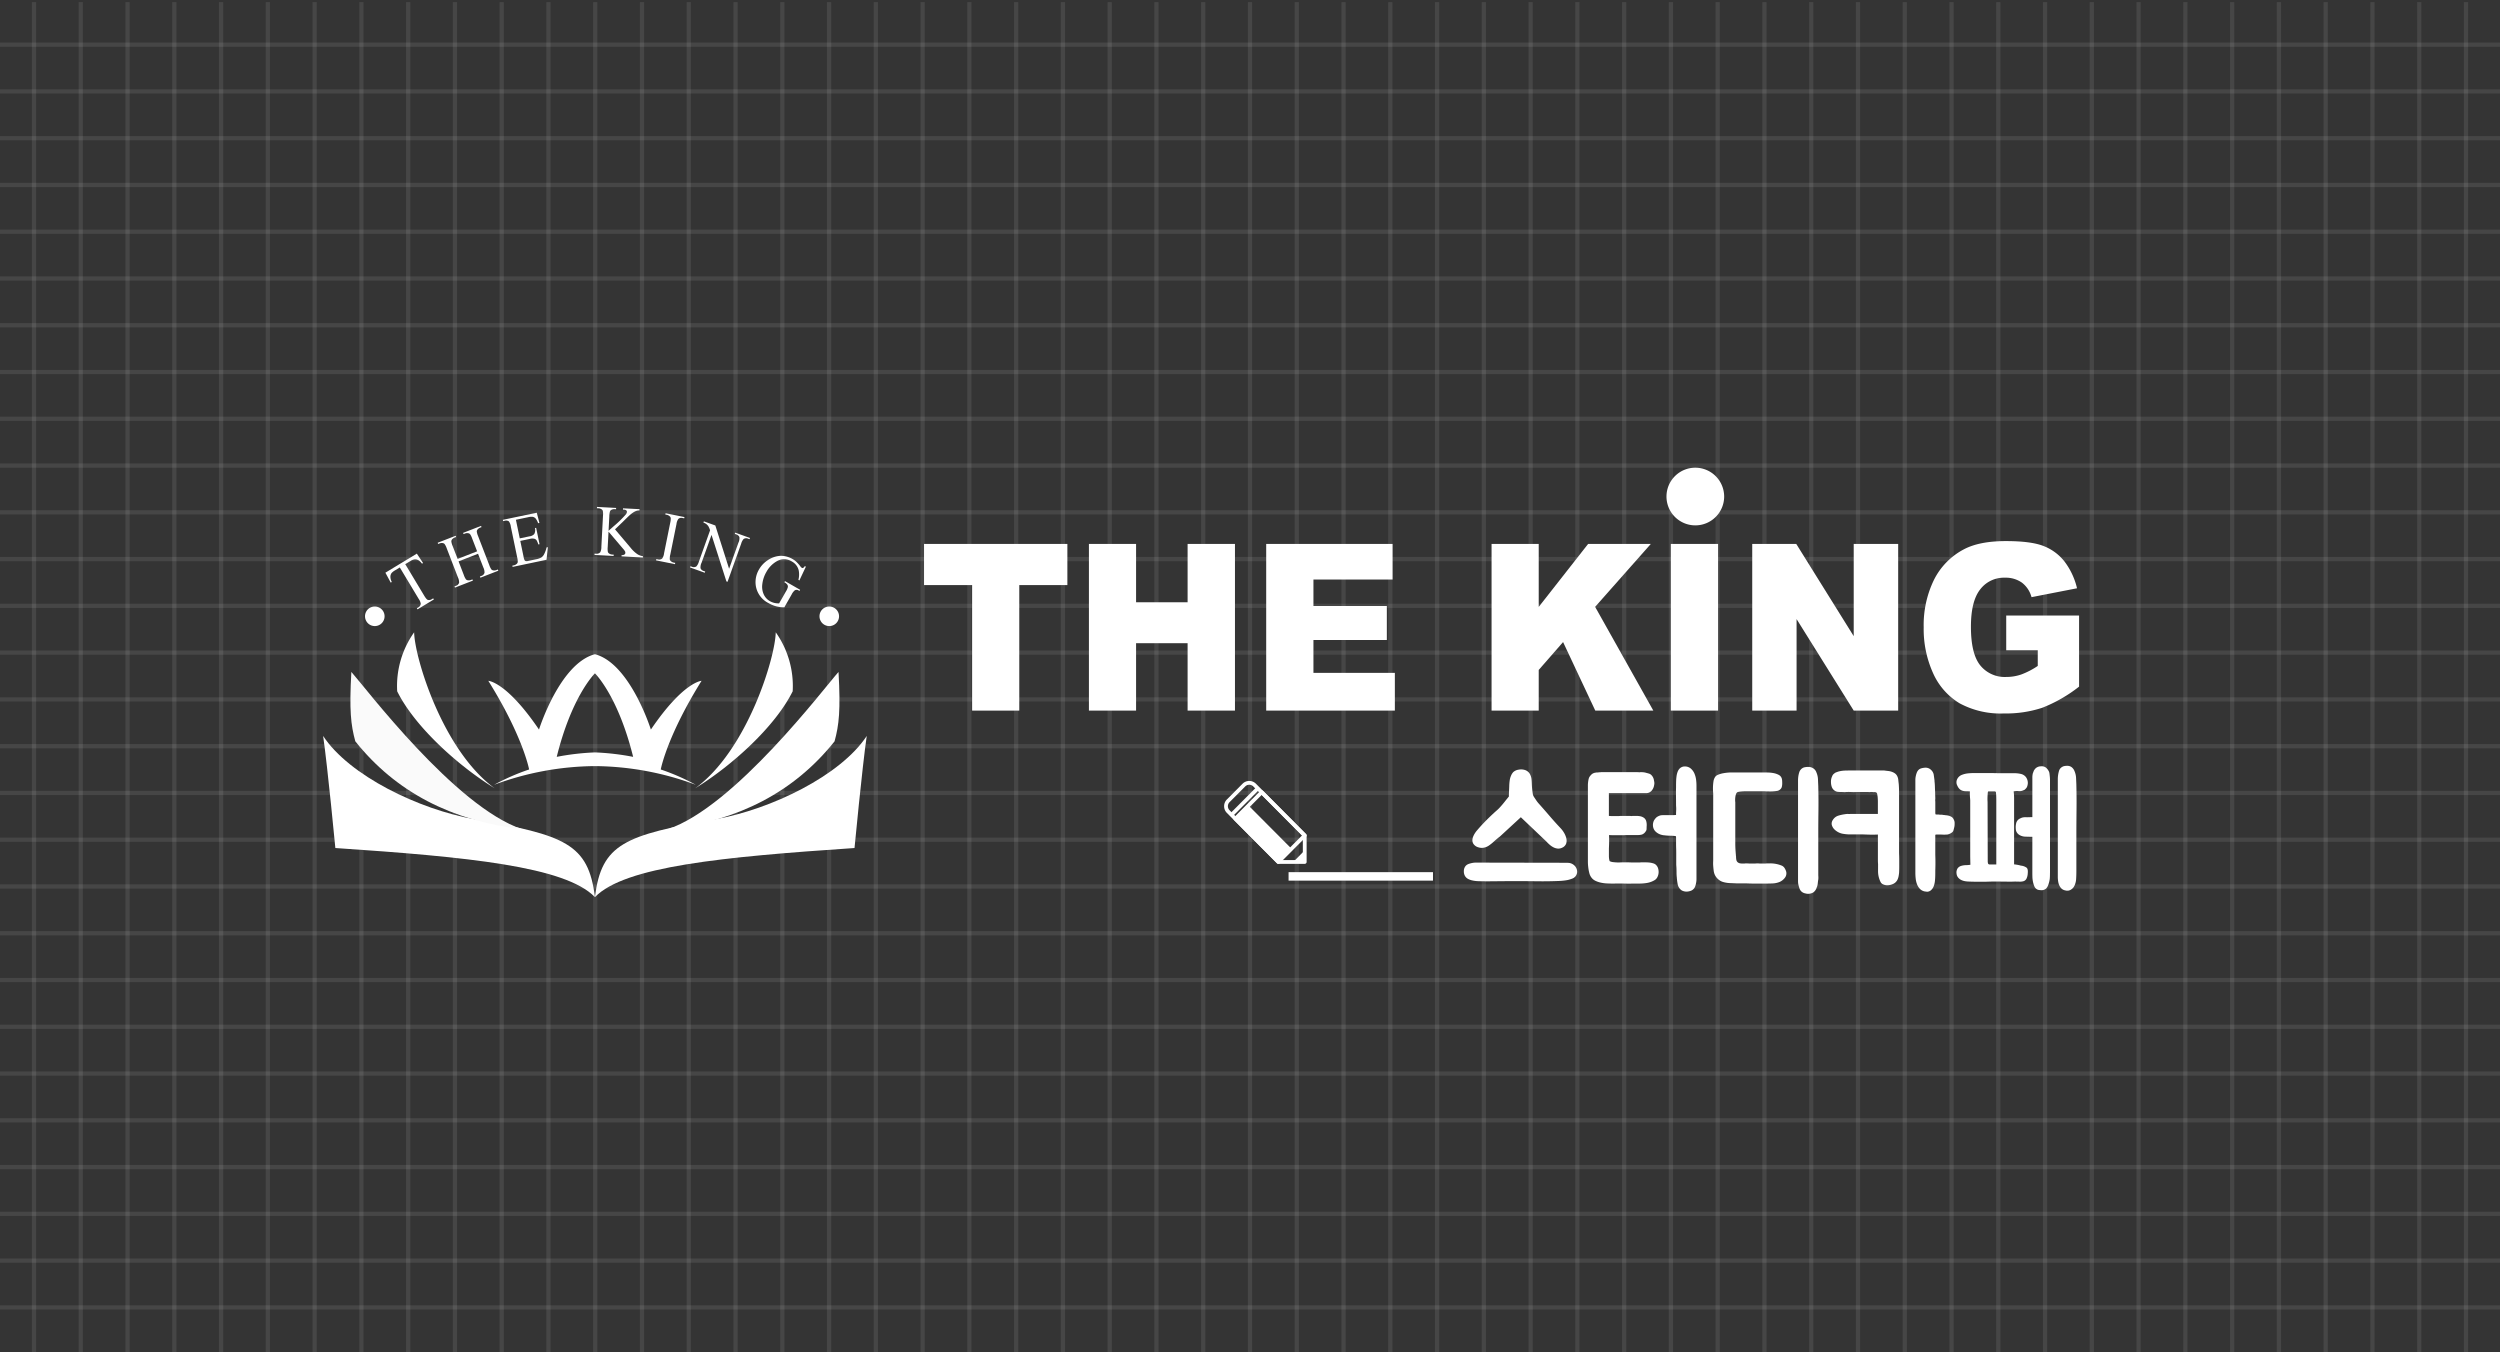 <svg xmlns="http://www.w3.org/2000/svg" xmlns:xlink="http://www.w3.org/1999/xlink" width="588" height="318" viewBox="0 0 588 318">
  <defs>
    <clipPath id="clip-path">
      <rect width="580" height="317.5" fill="none"/>
    </clipPath>
    <clipPath id="clip-path-2">
      <rect width="588" height="307" fill="none"/>
    </clipPath>
    <clipPath id="clip-path-3">
      <rect id="사각형_4066" data-name="사각형 4066" width="413" height="101" fill="none"/>
    </clipPath>
  </defs>
  <g id="그룹_6160" data-name="그룹 6160" transform="translate(-972 -905)">
    <rect id="스터디카페로고" width="588" height="318" transform="translate(972 905)" fill="#343434"/>
    <g id="반복_그리드_9" data-name="반복 그리드 9" transform="translate(979.5 905.5)" opacity="0.1" clip-path="url(#clip-path)">
      <g transform="translate(-368 -905.5)">
        <line id="선_108" data-name="선 108" y2="320" transform="translate(368.5 905.5)" fill="none" stroke="#e6e6e6" stroke-width="1"/>
      </g>
      <g transform="translate(-357 -905.5)">
        <line id="선_108-2" data-name="선 108" y2="320" transform="translate(368.5 905.5)" fill="none" stroke="#e6e6e6" stroke-width="1"/>
      </g>
      <g transform="translate(-346 -905.5)">
        <line id="선_108-3" data-name="선 108" y2="320" transform="translate(368.5 905.5)" fill="none" stroke="#e6e6e6" stroke-width="1"/>
      </g>
      <g transform="translate(-335 -905.5)">
        <line id="선_108-4" data-name="선 108" y2="320" transform="translate(368.5 905.5)" fill="none" stroke="#e6e6e6" stroke-width="1"/>
      </g>
      <g transform="translate(-324 -905.5)">
        <line id="선_108-5" data-name="선 108" y2="320" transform="translate(368.5 905.5)" fill="none" stroke="#e6e6e6" stroke-width="1"/>
      </g>
      <g transform="translate(-313 -905.5)">
        <line id="선_108-6" data-name="선 108" y2="320" transform="translate(368.5 905.5)" fill="none" stroke="#e6e6e6" stroke-width="1"/>
      </g>
      <g transform="translate(-302 -905.5)">
        <line id="선_108-7" data-name="선 108" y2="320" transform="translate(368.5 905.5)" fill="none" stroke="#e6e6e6" stroke-width="1"/>
      </g>
      <g transform="translate(-291 -905.5)">
        <line id="선_108-8" data-name="선 108" y2="320" transform="translate(368.5 905.5)" fill="none" stroke="#e6e6e6" stroke-width="1"/>
      </g>
      <g transform="translate(-280 -905.5)">
        <line id="선_108-9" data-name="선 108" y2="320" transform="translate(368.5 905.5)" fill="none" stroke="#e6e6e6" stroke-width="1"/>
      </g>
      <g transform="translate(-269 -905.5)">
        <line id="선_108-10" data-name="선 108" y2="320" transform="translate(368.5 905.5)" fill="none" stroke="#e6e6e6" stroke-width="1"/>
      </g>
      <g transform="translate(-258 -905.5)">
        <line id="선_108-11" data-name="선 108" y2="320" transform="translate(368.5 905.5)" fill="none" stroke="#e6e6e6" stroke-width="1"/>
      </g>
      <g transform="translate(-247 -905.5)">
        <line id="선_108-12" data-name="선 108" y2="320" transform="translate(368.5 905.5)" fill="none" stroke="#e6e6e6" stroke-width="1"/>
      </g>
      <g transform="translate(-236 -905.5)">
        <line id="선_108-13" data-name="선 108" y2="320" transform="translate(368.5 905.5)" fill="none" stroke="#e6e6e6" stroke-width="1"/>
      </g>
      <g transform="translate(-225 -905.5)">
        <line id="선_108-14" data-name="선 108" y2="320" transform="translate(368.5 905.5)" fill="none" stroke="#e6e6e6" stroke-width="1"/>
      </g>
      <g transform="translate(-214 -905.5)">
        <line id="선_108-15" data-name="선 108" y2="320" transform="translate(368.5 905.5)" fill="none" stroke="#e6e6e6" stroke-width="1"/>
      </g>
      <g transform="translate(-203 -905.5)">
        <line id="선_108-16" data-name="선 108" y2="320" transform="translate(368.5 905.5)" fill="none" stroke="#e6e6e6" stroke-width="1"/>
      </g>
      <g transform="translate(-192 -905.5)">
        <line id="선_108-17" data-name="선 108" y2="320" transform="translate(368.5 905.5)" fill="none" stroke="#e6e6e6" stroke-width="1"/>
      </g>
      <g transform="translate(-181 -905.5)">
        <line id="선_108-18" data-name="선 108" y2="320" transform="translate(368.5 905.5)" fill="none" stroke="#e6e6e6" stroke-width="1"/>
      </g>
      <g transform="translate(-170 -905.5)">
        <line id="선_108-19" data-name="선 108" y2="320" transform="translate(368.5 905.5)" fill="none" stroke="#e6e6e6" stroke-width="1"/>
      </g>
      <g transform="translate(-159 -905.5)">
        <line id="선_108-20" data-name="선 108" y2="320" transform="translate(368.5 905.5)" fill="none" stroke="#e6e6e6" stroke-width="1"/>
      </g>
      <g transform="translate(-148 -905.5)">
        <line id="선_108-21" data-name="선 108" y2="320" transform="translate(368.5 905.5)" fill="none" stroke="#e6e6e6" stroke-width="1"/>
      </g>
      <g transform="translate(-137 -905.5)">
        <line id="선_108-22" data-name="선 108" y2="320" transform="translate(368.5 905.5)" fill="none" stroke="#e6e6e6" stroke-width="1"/>
      </g>
      <g transform="translate(-126 -905.5)">
        <line id="선_108-23" data-name="선 108" y2="320" transform="translate(368.5 905.5)" fill="none" stroke="#e6e6e6" stroke-width="1"/>
      </g>
      <g transform="translate(-115 -905.5)">
        <line id="선_108-24" data-name="선 108" y2="320" transform="translate(368.5 905.5)" fill="none" stroke="#e6e6e6" stroke-width="1"/>
      </g>
      <g transform="translate(-104 -905.5)">
        <line id="선_108-25" data-name="선 108" y2="320" transform="translate(368.5 905.5)" fill="none" stroke="#e6e6e6" stroke-width="1"/>
      </g>
      <g transform="translate(-93 -905.5)">
        <line id="선_108-26" data-name="선 108" y2="320" transform="translate(368.5 905.5)" fill="none" stroke="#e6e6e6" stroke-width="1"/>
      </g>
      <g transform="translate(-82 -905.5)">
        <line id="선_108-27" data-name="선 108" y2="320" transform="translate(368.5 905.5)" fill="none" stroke="#e6e6e6" stroke-width="1"/>
      </g>
      <g transform="translate(-71 -905.5)">
        <line id="선_108-28" data-name="선 108" y2="320" transform="translate(368.5 905.5)" fill="none" stroke="#e6e6e6" stroke-width="1"/>
      </g>
      <g transform="translate(-60 -905.5)">
        <line id="선_108-29" data-name="선 108" y2="320" transform="translate(368.5 905.5)" fill="none" stroke="#e6e6e6" stroke-width="1"/>
      </g>
      <g transform="translate(-49 -905.5)">
        <line id="선_108-30" data-name="선 108" y2="320" transform="translate(368.5 905.5)" fill="none" stroke="#e6e6e6" stroke-width="1"/>
      </g>
      <g transform="translate(-38 -905.5)">
        <line id="선_108-31" data-name="선 108" y2="320" transform="translate(368.5 905.5)" fill="none" stroke="#e6e6e6" stroke-width="1"/>
      </g>
      <g transform="translate(-27 -905.5)">
        <line id="선_108-32" data-name="선 108" y2="320" transform="translate(368.5 905.5)" fill="none" stroke="#e6e6e6" stroke-width="1"/>
      </g>
      <g transform="translate(-16 -905.5)">
        <line id="선_108-33" data-name="선 108" y2="320" transform="translate(368.5 905.5)" fill="none" stroke="#e6e6e6" stroke-width="1"/>
      </g>
      <g transform="translate(-5 -905.5)">
        <line id="선_108-34" data-name="선 108" y2="320" transform="translate(368.5 905.5)" fill="none" stroke="#e6e6e6" stroke-width="1"/>
      </g>
      <g transform="translate(6 -905.5)">
        <line id="선_108-35" data-name="선 108" y2="320" transform="translate(368.5 905.5)" fill="none" stroke="#e6e6e6" stroke-width="1"/>
      </g>
      <g transform="translate(17 -905.5)">
        <line id="선_108-36" data-name="선 108" y2="320" transform="translate(368.5 905.5)" fill="none" stroke="#e6e6e6" stroke-width="1"/>
      </g>
      <g transform="translate(28 -905.5)">
        <line id="선_108-37" data-name="선 108" y2="320" transform="translate(368.5 905.5)" fill="none" stroke="#e6e6e6" stroke-width="1"/>
      </g>
      <g transform="translate(39 -905.5)">
        <line id="선_108-38" data-name="선 108" y2="320" transform="translate(368.5 905.5)" fill="none" stroke="#e6e6e6" stroke-width="1"/>
      </g>
      <g transform="translate(50 -905.5)">
        <line id="선_108-39" data-name="선 108" y2="320" transform="translate(368.5 905.5)" fill="none" stroke="#e6e6e6" stroke-width="1"/>
      </g>
      <g transform="translate(61 -905.5)">
        <line id="선_108-40" data-name="선 108" y2="320" transform="translate(368.5 905.5)" fill="none" stroke="#e6e6e6" stroke-width="1"/>
      </g>
      <g transform="translate(72 -905.5)">
        <line id="선_108-41" data-name="선 108" y2="320" transform="translate(368.5 905.5)" fill="none" stroke="#e6e6e6" stroke-width="1"/>
      </g>
      <g transform="translate(83 -905.5)">
        <line id="선_108-42" data-name="선 108" y2="320" transform="translate(368.5 905.5)" fill="none" stroke="#e6e6e6" stroke-width="1"/>
      </g>
      <g transform="translate(94 -905.5)">
        <line id="선_108-43" data-name="선 108" y2="320" transform="translate(368.5 905.5)" fill="none" stroke="#e6e6e6" stroke-width="1"/>
      </g>
      <g transform="translate(105 -905.5)">
        <line id="선_108-44" data-name="선 108" y2="320" transform="translate(368.5 905.5)" fill="none" stroke="#e6e6e6" stroke-width="1"/>
      </g>
      <g transform="translate(116 -905.5)">
        <line id="선_108-45" data-name="선 108" y2="320" transform="translate(368.5 905.5)" fill="none" stroke="#e6e6e6" stroke-width="1"/>
      </g>
      <g transform="translate(127 -905.5)">
        <line id="선_108-46" data-name="선 108" y2="320" transform="translate(368.5 905.5)" fill="none" stroke="#e6e6e6" stroke-width="1"/>
      </g>
      <g transform="translate(138 -905.5)">
        <line id="선_108-47" data-name="선 108" y2="320" transform="translate(368.5 905.5)" fill="none" stroke="#e6e6e6" stroke-width="1"/>
      </g>
      <g transform="translate(149 -905.5)">
        <line id="선_108-48" data-name="선 108" y2="320" transform="translate(368.5 905.5)" fill="none" stroke="#e6e6e6" stroke-width="1"/>
      </g>
      <g transform="translate(160 -905.5)">
        <line id="선_108-49" data-name="선 108" y2="320" transform="translate(368.5 905.5)" fill="none" stroke="#e6e6e6" stroke-width="1"/>
      </g>
      <g transform="translate(171 -905.5)">
        <line id="선_108-50" data-name="선 108" y2="320" transform="translate(368.5 905.5)" fill="none" stroke="#e6e6e6" stroke-width="1"/>
      </g>
      <g transform="translate(182 -905.5)">
        <line id="선_108-51" data-name="선 108" y2="320" transform="translate(368.5 905.5)" fill="none" stroke="#e6e6e6" stroke-width="1"/>
      </g>
      <g transform="translate(193 -905.5)">
        <line id="선_108-52" data-name="선 108" y2="320" transform="translate(368.5 905.5)" fill="none" stroke="#e6e6e6" stroke-width="1"/>
      </g>
      <g transform="translate(204 -905.5)">
        <line id="선_108-53" data-name="선 108" y2="320" transform="translate(368.5 905.5)" fill="none" stroke="#e6e6e6" stroke-width="1"/>
      </g>
    </g>
    <g id="반복_그리드_10" data-name="반복 그리드 10" transform="translate(972 915)" opacity="0.1" clip-path="url(#clip-path-2)">
      <g transform="translate(-360.5 -915)">
        <line id="선_109" data-name="선 109" x2="588" transform="translate(360.5 915.5)" fill="none" stroke="#e6e6e6" stroke-width="1"/>
      </g>
      <g transform="translate(-360.5 -904)">
        <line id="선_109-2" data-name="선 109" x2="588" transform="translate(360.5 915.5)" fill="none" stroke="#e6e6e6" stroke-width="1"/>
      </g>
      <g transform="translate(-360.5 -893)">
        <line id="선_109-3" data-name="선 109" x2="588" transform="translate(360.5 915.5)" fill="none" stroke="#e6e6e6" stroke-width="1"/>
      </g>
      <g transform="translate(-360.5 -882)">
        <line id="선_109-4" data-name="선 109" x2="588" transform="translate(360.5 915.5)" fill="none" stroke="#e6e6e6" stroke-width="1"/>
      </g>
      <g transform="translate(-360.5 -871)">
        <line id="선_109-5" data-name="선 109" x2="588" transform="translate(360.5 915.5)" fill="none" stroke="#e6e6e6" stroke-width="1"/>
      </g>
      <g transform="translate(-360.5 -860)">
        <line id="선_109-6" data-name="선 109" x2="588" transform="translate(360.5 915.5)" fill="none" stroke="#e6e6e6" stroke-width="1"/>
      </g>
      <g transform="translate(-360.5 -849)">
        <line id="선_109-7" data-name="선 109" x2="588" transform="translate(360.5 915.5)" fill="none" stroke="#e6e6e6" stroke-width="1"/>
      </g>
      <g transform="translate(-360.5 -838)">
        <line id="선_109-8" data-name="선 109" x2="588" transform="translate(360.5 915.5)" fill="none" stroke="#e6e6e6" stroke-width="1"/>
      </g>
      <g transform="translate(-360.5 -827)">
        <line id="선_109-9" data-name="선 109" x2="588" transform="translate(360.5 915.5)" fill="none" stroke="#e6e6e6" stroke-width="1"/>
      </g>
      <g transform="translate(-360.5 -816)">
        <line id="선_109-10" data-name="선 109" x2="588" transform="translate(360.5 915.5)" fill="none" stroke="#e6e6e6" stroke-width="1"/>
      </g>
      <g transform="translate(-360.5 -805)">
        <line id="선_109-11" data-name="선 109" x2="588" transform="translate(360.5 915.5)" fill="none" stroke="#e6e6e6" stroke-width="1"/>
      </g>
      <g transform="translate(-360.5 -794)">
        <line id="선_109-12" data-name="선 109" x2="588" transform="translate(360.5 915.5)" fill="none" stroke="#e6e6e6" stroke-width="1"/>
      </g>
      <g transform="translate(-360.5 -783)">
        <line id="선_109-13" data-name="선 109" x2="588" transform="translate(360.5 915.5)" fill="none" stroke="#e6e6e6" stroke-width="1"/>
      </g>
      <g transform="translate(-360.5 -772)">
        <line id="선_109-14" data-name="선 109" x2="588" transform="translate(360.5 915.5)" fill="none" stroke="#e6e6e6" stroke-width="1"/>
      </g>
      <g transform="translate(-360.5 -761)">
        <line id="선_109-15" data-name="선 109" x2="588" transform="translate(360.5 915.5)" fill="none" stroke="#e6e6e6" stroke-width="1"/>
      </g>
      <g transform="translate(-360.5 -750)">
        <line id="선_109-16" data-name="선 109" x2="588" transform="translate(360.5 915.5)" fill="none" stroke="#e6e6e6" stroke-width="1"/>
      </g>
      <g transform="translate(-360.5 -739)">
        <line id="선_109-17" data-name="선 109" x2="588" transform="translate(360.5 915.5)" fill="none" stroke="#e6e6e6" stroke-width="1"/>
      </g>
      <g transform="translate(-360.5 -728)">
        <line id="선_109-18" data-name="선 109" x2="588" transform="translate(360.5 915.5)" fill="none" stroke="#e6e6e6" stroke-width="1"/>
      </g>
      <g transform="translate(-360.5 -717)">
        <line id="선_109-19" data-name="선 109" x2="588" transform="translate(360.5 915.5)" fill="none" stroke="#e6e6e6" stroke-width="1"/>
      </g>
      <g transform="translate(-360.5 -706)">
        <line id="선_109-20" data-name="선 109" x2="588" transform="translate(360.5 915.5)" fill="none" stroke="#e6e6e6" stroke-width="1"/>
      </g>
      <g transform="translate(-360.5 -695)">
        <line id="선_109-21" data-name="선 109" x2="588" transform="translate(360.5 915.5)" fill="none" stroke="#e6e6e6" stroke-width="1"/>
      </g>
      <g transform="translate(-360.5 -684)">
        <line id="선_109-22" data-name="선 109" x2="588" transform="translate(360.5 915.5)" fill="none" stroke="#e6e6e6" stroke-width="1"/>
      </g>
      <g transform="translate(-360.5 -673)">
        <line id="선_109-23" data-name="선 109" x2="588" transform="translate(360.5 915.5)" fill="none" stroke="#e6e6e6" stroke-width="1"/>
      </g>
      <g transform="translate(-360.5 -662)">
        <line id="선_109-24" data-name="선 109" x2="588" transform="translate(360.5 915.5)" fill="none" stroke="#e6e6e6" stroke-width="1"/>
      </g>
      <g transform="translate(-360.5 -651)">
        <line id="선_109-25" data-name="선 109" x2="588" transform="translate(360.5 915.5)" fill="none" stroke="#e6e6e6" stroke-width="1"/>
      </g>
      <g transform="translate(-360.5 -640)">
        <line id="선_109-26" data-name="선 109" x2="588" transform="translate(360.5 915.5)" fill="none" stroke="#e6e6e6" stroke-width="1"/>
      </g>
      <g transform="translate(-360.5 -629)">
        <line id="선_109-27" data-name="선 109" x2="588" transform="translate(360.5 915.5)" fill="none" stroke="#e6e6e6" stroke-width="1"/>
      </g>
      <g transform="translate(-360.5 -618)">
        <line id="선_109-28" data-name="선 109" x2="588" transform="translate(360.5 915.5)" fill="none" stroke="#e6e6e6" stroke-width="1"/>
      </g>
    </g>
    <g id="그룹_5839" data-name="그룹 5839" transform="translate(1048 1015)">
      <g id="그룹_5837" data-name="그룹 5837" transform="translate(0 0)" clip-path="url(#clip-path-3)">
        <path id="패스_13254" data-name="패스 13254" d="M103.239,52.636a7.315,7.315,0,0,1-1.136-.167,3.849,3.849,0,0,1-.991-.361,1.852,1.852,0,0,1-.7-.673,2.141,2.141,0,0,1-.271-1.155,1.878,1.878,0,0,1,.469-1.271,1.847,1.847,0,0,1,.721-.436,6.008,6.008,0,0,1,.831-.215,3.908,3.908,0,0,1,.7-.075h.338l19.735.038q.936,0,1.712.016a2.206,2.206,0,0,1,1.388.53,2.06,2.06,0,0,1,.758,1.553,1.731,1.731,0,0,1-1.19,1.634,6.242,6.242,0,0,1-1.5.4,14.433,14.433,0,0,1-1.533.145q-2.632.109-5.2.073t-4.978-.032q-2.6,0-5.069.032t-4.094-.032m5.377-10.479c-.268.194-.536.412-.814.652s-.557.49-.847.746a11.153,11.153,0,0,1-.9.705,3.225,3.225,0,0,1-1.048.474,2.542,2.542,0,0,1-1.407-.04,2.042,2.042,0,0,1-1.155-.759,1.558,1.558,0,0,1-.287-.872,2.314,2.314,0,0,1,.161-.851,4.776,4.776,0,0,1,.415-.816,5.839,5.839,0,0,1,.541-.724c.721-.843,1.46-1.648,2.218-2.407s1.543-1.508,2.363-2.229a8.817,8.817,0,0,0,.9-.891c.335-.374.648-.743.935-1.107q.506-.65,1.048-1.3c0-.436.011-.87.038-1.3.021-.363.04-.765.051-1.2a10.642,10.642,0,0,1,.091-1.155,4.286,4.286,0,0,1,.321-1.233,2.887,2.887,0,0,1,.547-.872,2.386,2.386,0,0,1,1.259-.563,3.015,3.015,0,0,1,1.372.054,2.083,2.083,0,0,1,1.208.872,3.234,3.234,0,0,1,.45,1.448c.024.218.043.522.056.907s.035.778.072,1.179.083.781.145,1.139a1.88,1.88,0,0,0,.305.837c.19.285.38.568.56.835a6.972,6.972,0,0,0,.63.794q1.262,1.413,2.489,2.846t2.524,2.808a5.817,5.817,0,0,1,.831,1.088,4.737,4.737,0,0,1,.56,1.325,2.27,2.27,0,0,1-.037,1.265,1.69,1.69,0,0,1-.954.964,1.934,1.934,0,0,1-1.048.2,2.794,2.794,0,0,1-.973-.288,4.073,4.073,0,0,1-.884-.6,8,8,0,0,1-.745-.724l-6.055-5.759Z" transform="translate(168.158 44.603)" fill="#fff"/>
        <path id="패스_13255" data-name="패스 13255" d="M126.831,49.079a1.824,1.824,0,0,1,.667.867,2.829,2.829,0,0,1,.161,1.125,2.657,2.657,0,0,1-.305,1.09,1.754,1.754,0,0,1-.777.759,5.149,5.149,0,0,1-1.658.582,10.558,10.558,0,0,1-1.7.145h-1.479c-.675.024-1.412.024-2.218,0s-1.546-.024-2.218,0h-.614c-.41,0-.836-.013-1.281-.038a7.832,7.832,0,0,1-1.334-.183,5.4,5.4,0,0,1-1.243-.415,2.514,2.514,0,0,1-.94-.743,2.9,2.9,0,0,1-.541-1.142,9.4,9.4,0,0,1-.249-1.4,10.958,10.958,0,0,1-.075-1.193V30.524a6.085,6.085,0,0,1,.037-.635,6.762,6.762,0,0,1,.107-.692,2.574,2.574,0,0,1,.18-.563,3.112,3.112,0,0,1,.651-.759,1.836,1.836,0,0,1,.865-.326,1.431,1.431,0,0,1,.343-.035,2.053,2.053,0,0,0,.415-.038,4.061,4.061,0,0,0,.5-.035h8.512c.121,0,.249.005.38.016a1.253,1.253,0,0,0,.378-.016h.075a6.253,6.253,0,0,1,.686.035,3.557,3.557,0,0,1,.648.145c.214.048.431.11.648.18a1.316,1.316,0,0,1,.576.4,2.146,2.146,0,0,1,.541,1.2,3.291,3.291,0,0,1,.091.544,1.864,1.864,0,0,1-.054.544,2.552,2.552,0,0,1-.595,1.322,1.659,1.659,0,0,1-1.318.563h-8.729v5.36c.383.03.739.04,1.064.04h.881a6.573,6.573,0,0,0,.8-.04h2.093c.121,0,.238.011.359.022a1.026,1.026,0,0,0,.362-.022h.973a5.009,5.009,0,0,1,.814.075,2.234,2.234,0,0,1,.774.291,1.451,1.451,0,0,1,.686.961,3.423,3.423,0,0,1,.07,1.214c0,.194-.005.385-.013.579a.878.878,0,0,1-.2.509,1.761,1.761,0,0,1-.865.74,3.269,3.269,0,0,1-.94.129h-2.918a3.373,3.373,0,0,1-.541.035h-2.419c-.311,0-.624-.011-.938-.035q.036,1.45,0,2.3c-.021.568-.035.864-.035.888v1.667a4.838,4.838,0,0,0,.072.888c.048.253.094.4.145.415a2.294,2.294,0,0,0,.831.215,9.572,9.572,0,0,0,1.259.075h.147c.407-.024.876-.035,1.4-.035s1,.011,1.409.035h2a1.077,1.077,0,0,0,.268-.035h.616c.383,0,.769.011,1.155.035a4.966,4.966,0,0,1,1.152.218c.078.024.139.048.2.073a1.362,1.362,0,0,1,.2.108m4.868-6.6a11.725,11.725,0,0,0-1.316-.092,11.2,11.2,0,0,1-1.318-.089,3.572,3.572,0,0,1-1.174-.272,3.063,3.063,0,0,1-.954-.633,2.061,2.061,0,0,1-.541-.964,2.44,2.44,0,0,1,.035-1.252,1.871,1.871,0,0,1,.305-.614,2.858,2.858,0,0,1,.453-.512,2.767,2.767,0,0,1,1.01-.466,6.282,6.282,0,0,1,.758-.038h1.948a6.348,6.348,0,0,0,.756-.035h.107v-.143c0-.293.008-.538.019-.727s.019-.38.019-.547-.005-.35-.019-.541-.019-.447-.019-.762c0-.627-.005-1.247-.013-1.866s-.008-1.228.013-1.833v-.506c0-.312.008-.657.019-1.031s.043-.751.091-1.125a4.751,4.751,0,0,1,.252-1.047,2.218,2.218,0,0,1,.506-.818,1.735,1.735,0,0,1,1.152-.471h.075a2.165,2.165,0,0,1,1.407.525A3.3,3.3,0,0,1,136.1,27.8a5.542,5.542,0,0,1,.378,1.432,11.34,11.34,0,0,1,.088,1.325V52.649a4.336,4.336,0,0,1-.072.743,5.887,5.887,0,0,1-.214.87,1.679,1.679,0,0,1-.472.73,1.721,1.721,0,0,1-.718.4,2.969,2.969,0,0,1-.868.145,2.425,2.425,0,0,1-.809-.145,1.508,1.508,0,0,1-.667-.436,2.174,2.174,0,0,1-.579-1.05c-.072-.363-.134-.748-.182-1.16a1.151,1.151,0,0,0-.019-.215,2.292,2.292,0,0,1-.016-.256,9.976,9.976,0,0,1-.072-1.233c0-.431-.011-.867-.035-1.306-.024-.264-.038-.522-.038-.778V46.435c0-.363-.005-.738-.019-1.125s-.019-.751-.019-1.1V42.879a1.06,1.06,0,0,0-.07-.4" transform="translate(186.445 44.171)" fill="#fff"/>
        <path id="패스_13256" data-name="패스 13256" d="M138.227,49.375a1.5,1.5,0,0,1,.651.6,3.246,3.246,0,0,1,.359.813,1.711,1.711,0,0,1-.359,1.486,3.16,3.16,0,0,1-1.157.907,4.912,4.912,0,0,1-1.549.361c-.5.024-1.023.038-1.551.038h-3.21c-.413,0-.89-.013-1.444-.038h-2.234c-.555-.024-1.125-.051-1.715-.073a6.744,6.744,0,0,1-1.715-.288,2.971,2.971,0,0,1-1.082-.635,3.242,3.242,0,0,1-.793-1.069,3.5,3.5,0,0,1-.255-.977c-.046-.39-.083-.751-.107-1.088a7.886,7.886,0,0,1-.016-.888c.011-.256.016-.393.016-.417V32.486c0-.048-.013-.232-.035-.549a10.648,10.648,0,0,1-.019-1.082,11.131,11.131,0,0,1,.11-1.252,2.527,2.527,0,0,1,.378-1.069,1.477,1.477,0,0,1,.78-.579,5.743,5.743,0,0,1,1.149-.328c.4-.073.758-.118,1.082-.145s.525-.035.595-.035h8.445l.56.016a8.366,8.366,0,0,1,1.131.129,4.234,4.234,0,0,1,1.192.4,1.433,1.433,0,0,1,.758.87,2.267,2.267,0,0,1,.088.525c.013.2.019.417.019.635a3.219,3.219,0,0,1-.056.617,1.674,1.674,0,0,1-.126.433,1.461,1.461,0,0,1-.9.689,9.748,9.748,0,0,1-2.055.145c-.313,0-.573-.005-.777-.019s-.319-.016-.343-.016h-4.4a9.583,9.583,0,0,0-1.029.054,5.058,5.058,0,0,0-.774.124.741.741,0,0,0-.38.417,2.913,2.913,0,0,0-.18.689,5.066,5.066,0,0,0-.054.746,3.02,3.02,0,0,0,.035.541v9.805q0,1.066.147,2.665a.917.917,0,0,0,.032.285,4.612,4.612,0,0,0,.056.746,1.053,1.053,0,0,0,.305.6,1.211,1.211,0,0,0,.56.272,3.513,3.513,0,0,0,.595.054h.469a2.11,2.11,0,0,1,.469-.038h.072c.407.024.726.038.956.038h.954c.289-.024.493-.038.614-.038s.313.013.579.038h1.262a3.481,3.481,0,0,1,.488-.038h.45a7.086,7.086,0,0,1,2.958.544m8.549,3.263c-.051.285-.086.573-.11.848a3.761,3.761,0,0,1-.18.856,1.543,1.543,0,0,0-.107.253c-.024.073-.062.156-.1.253a2.2,2.2,0,0,1-.654.8,2.307,2.307,0,0,1-1.841.253,1.878,1.878,0,0,1-.938-.433,1.784,1.784,0,0,1-.485-.743,6.568,6.568,0,0,1-.255-.888,3.7,3.7,0,0,1-.088-.762V29.365a7.179,7.179,0,0,1,.07-1.015,5.71,5.71,0,0,1,.217-.942,1.689,1.689,0,0,1,.4-.687,1.628,1.628,0,0,1,.828-.49,4.487,4.487,0,0,1,.938-.092,2.042,2.042,0,0,1,1.139.345,1.866,1.866,0,0,1,.737.961,4.528,4.528,0,0,1,.362,1.594c.021.557.046,1.109.072,1.667v.183q.072,2.791.035,5.727t-.035,5.544v9.173c0,.221.005.436.019.652a4.109,4.109,0,0,1-.019.654" transform="translate(204.88 44.238)" fill="#fff"/>
        <path id="패스_13257" data-name="패스 13257" d="M143.445,48.9c-.024-.288-.04-.579-.04-.867v-6.1c-.67.03-1.3.035-1.892.022s-1.112-.032-1.567-.051h-3.028a9.654,9.654,0,0,1-1.913-.183,3.787,3.787,0,0,1-1.733-.907,2.375,2.375,0,0,1-.7-1.1,1.466,1.466,0,0,1,.236-1.214,2.32,2.32,0,0,1,1.262-1,9.2,9.2,0,0,1,1.549-.345,4.534,4.534,0,0,1,.686-.07,3.935,3.935,0,0,0,.686,0H143.4V34.456a13.361,13.361,0,0,0-.067-1.508c-.027-.121-.054-.288-.091-.506s-.115-.35-.233-.4a.7.7,0,0,0-.415-.094,1.557,1.557,0,0,1-.45-.016,2.109,2.109,0,0,0-.488,0,1.5,1.5,0,0,1-.49,0h-2.811a9.331,9.331,0,0,1-1.227,0c-.41-.019-.817-.019-1.224,0a2.2,2.2,0,0,1-.525.016c-.155-.011-.332-.016-.522-.016-.265,0-.541-.008-.833-.035a1.539,1.539,0,0,1-.788-.291,1.765,1.765,0,0,1-.686-.9,3.475,3.475,0,0,1-.182-1.125,2.853,2.853,0,0,1,.289-1.376,1.253,1.253,0,0,1,.469-.617,1.393,1.393,0,0,1,.522-.307c.228-.086.426-.151.6-.2a7.367,7.367,0,0,1,1.583-.2c.552-.013,1.1-.019,1.626-.019h7.395c.311.046.64.089.991.127a3.373,3.373,0,0,1,.954.234,2.707,2.707,0,0,1,.56.291,1.7,1.7,0,0,1,.45.436,2.357,2.357,0,0,1,.38,1.015c.035.337.078.716.126,1.123q.072,1.014.072,2.011V46.327c0,.024.005.21.019.56s.019.759.019,1.233v1.486c0,.517-.013.969-.038,1.36-.024.242-.062.493-.11.762a3.344,3.344,0,0,1-.233.757,2.108,2.108,0,0,1-.453.652,2.132,2.132,0,0,1-.756.477,3.24,3.24,0,0,1-1.227.253,2.35,2.35,0,0,1-.938-.2,1.188,1.188,0,0,1-.648-.6,5.676,5.676,0,0,1-.579-2.574Zm14.862-11.634a1.56,1.56,0,0,1,.343.035,1.558,1.558,0,0,0,.343.035,3.194,3.194,0,0,0,.4.057c.145.013.289.03.434.054a2.965,2.965,0,0,1,.79.272,1.216,1.216,0,0,1,.579.6,1.713,1.713,0,0,1,.252.942c0,.191-.005.369-.016.528a3.675,3.675,0,0,1-.091.525c-.048.194-.1.4-.163.611a.889.889,0,0,1-.343.512,2.834,2.834,0,0,1-.973.474,8.308,8.308,0,0,1-1.407.03c-.552-.022-1.023-.022-1.409,0a.112.112,0,0,0-.07.04h-.038l-.035.04v4.671q.072,1.886,0,3.7v.5c0,.318-.005.66-.019,1.037s-.043.743-.088,1.1a4.943,4.943,0,0,1-.254,1.034,2.262,2.262,0,0,1-.506.816,1.44,1.44,0,0,1-1.152.506l-.072-.035a2.134,2.134,0,0,1-1.388-.512,3,3,0,0,1-.793-1.155,5.272,5.272,0,0,1-.343-1.432,13,13,0,0,1-.072-1.325V29.053a4.047,4.047,0,0,1,.072-.724,5.342,5.342,0,0,1,.233-.87,1.987,1.987,0,0,1,.453-.743,1.6,1.6,0,0,1,.737-.382,3.6,3.6,0,0,1,.884-.127,1.794,1.794,0,0,1,1.334.549,1.946,1.946,0,0,1,.6,1.066c.054.374.113.767.163,1.179a2.134,2.134,0,0,1,.032.433c.051.412.08.832.091,1.268s.029.87.056,1.306c0,.261.005.525.016.778s.019.514.019.778a1.708,1.708,0,0,0-.019.417c.013.135.019.261.019.382v2.428a1.046,1.046,0,0,0,.072.4c0,.019.121.03.362.03h.394a1.259,1.259,0,0,0,.506.04Z" transform="translate(222.277 44.352)" fill="#fff"/>
        <path id="패스_13258" data-name="패스 13258" d="M159.569,31.519c-.046.1-.18.178-.394.258a2.094,2.094,0,0,1-1.157.213,3.374,3.374,0,0,0-1.187.073c.048.339.075.643.088.923s.019.514.019.711V49.245c0-.024.083-.024.252,0s.356.051.56.089.4.078.579.127a1.46,1.46,0,0,0,.34.073,2.756,2.756,0,0,1,1.192.455q.394.3.287,1.36a3.088,3.088,0,0,1-.324,1.29,1.163,1.163,0,0,1-.667.538,2.86,2.86,0,0,1-.938.11c-.348-.013-.739-.019-1.174-.019-.552.024-1.107.03-1.658.019s-1.093-.019-1.624-.019h-1.985c-.287,0-.584.005-.881.019s-.656.019-1.064.019h-1.715q-.848,0-1.715-.038a6.383,6.383,0,0,1-.9-.073,3.385,3.385,0,0,1-.938-.272,2.309,2.309,0,0,1-.756-.56,1.69,1.69,0,0,1-.4-.94,1.811,1.811,0,0,1,.236-1.252,1.579,1.579,0,0,1,.831-.584,4.113,4.113,0,0,1,1.117-.18,8.034,8.034,0,0,0,1.064-.089c0-.218-.008-.544-.019-.98s-.019-.888-.019-1.36V34.2c0-.07-.016-.315-.054-.73a10.908,10.908,0,0,1-.019-1.411c-.335-.024-.643-.035-.919-.035a2.851,2.851,0,0,1-.793-.11,1.72,1.72,0,0,1-.683-.38,2.38,2.38,0,0,1-.56-.816,1.66,1.66,0,0,1-.037-1.54,2.031,2.031,0,0,1,1.082-1,5.522,5.522,0,0,1,1.5-.363c.49-.048,1-.073,1.533-.073h2.451c.769,0,1.519,0,2.256.019s1.484.019,2.256.019h2.486a6.81,6.81,0,0,1,1.372.162,2.083,2.083,0,0,1,1.224.743,2.325,2.325,0,0,1,.453,1.451,2.7,2.7,0,0,1-.158.778,1.342,1.342,0,0,1-.439.6m-8.509.544c-.145-.024-.236.019-.273.127a1.394,1.394,0,0,0-.051.417c-.027.242-.046.541-.056.907a9.709,9.709,0,0,0,.019,1.05l.038,13.992a2.31,2.31,0,0,0,.051.38.364.364,0,0,0,.343.31h1.626V34.092c0-.315-.008-.622-.019-.923a6.045,6.045,0,0,0-.056-.67,1.614,1.614,0,0,0-.019-.24c-.013-.081-.088-.145-.233-.2ZM165.378,51.2c0,.606-.016,1.09-.054,1.454a6.417,6.417,0,0,1-.343,1.376,2.266,2.266,0,0,1-.541.9,1.578,1.578,0,0,1-1.155.363,3.531,3.531,0,0,1-.541-.054,1.142,1.142,0,0,1-.506-.2,1.373,1.373,0,0,1-.555-.708,5.668,5.668,0,0,1-.308-1.031,6.757,6.757,0,0,1-.129-1.053c-.008-.339-.016-.606-.016-.8v-8.7l-1.586-.038a3.273,3.273,0,0,1-.7-.089,2.871,2.871,0,0,1-.721-.291,1.879,1.879,0,0,1-.595-.547,1.611,1.611,0,0,1-.289-.886,4.2,4.2,0,0,1,.091-1.376,1.644,1.644,0,0,1,.991-1.123,2.027,2.027,0,0,1,.739-.237,3.283,3.283,0,0,1,.774-.019l1.3-.035V28.783a4.133,4.133,0,0,1,.11-.961c.046-.121.088-.229.123-.326s.08-.2.126-.326a2.633,2.633,0,0,1,.434-.563,1.844,1.844,0,0,1,.614-.345,1.205,1.205,0,0,1,.38-.086,3.046,3.046,0,0,1,.378-.022,1.584,1.584,0,0,1,.991.288,2.631,2.631,0,0,1,.667.8,1.485,1.485,0,0,1,.2.617c.035.264.067.536.091.813s.035.522.035.727V51.2Zm5.736,3.083a1.983,1.983,0,0,1-.686.8,1.614,1.614,0,0,1-1.479.256,1.67,1.67,0,0,1-.884-.452,2.408,2.408,0,0,1-.522-.778,3.949,3.949,0,0,1-.252-.945,6.955,6.955,0,0,1-.072-.98V29.214a7.071,7.071,0,0,1,.072-1.015,7.143,7.143,0,0,1,.2-.921,1.6,1.6,0,0,1,.38-.689,1.887,1.887,0,0,1,.739-.452,3.3,3.3,0,0,1,.849-.092,1.62,1.62,0,0,1,1.045.347,2.094,2.094,0,0,1,.651.918,4.548,4.548,0,0,1,.359,1.562q.036.8.072,1.632v.178q.068,2.762.038,5.64t-.038,5.455v9.062c0,.627-.019,1.236-.056,1.815a4.309,4.309,0,0,1-.413,1.629" transform="translate(240.777 44.077)" fill="#fff"/>
        <path id="패스_13302" data-name="패스 13302" d="M0,0,4.391-.009,4.363,14.336l-4.391.009Z" transform="translate(214.547 82.562) rotate(-44.985)" fill="#fff"/>
        <path id="패스_13259" data-name="패스 13259" d="M98.052,46.865H91.847a.454.454,0,0,1-.316-.132L79.748,34.892a2.25,2.25,0,0,1,0-3.172l3.679-3.7a2.224,2.224,0,0,1,3.156,0L98.366,39.865a.455.455,0,0,1,.134.318v6.235a.444.444,0,0,1-.134.315.439.439,0,0,1-.313.132m-6.018-.894H97.61v-5.6L85.95,28.654a1.334,1.334,0,0,0-1.892,0l-3.684,3.7a1.358,1.358,0,0,0-.391.95,1.343,1.343,0,0,0,.391.95Z" transform="translate(132.818 46.315)" fill="#fff"/>
        <path id="패스_13260" data-name="패스 13260" d="M85.16,36.154h2.706V33.432Z" transform="translate(143.005 56.579)" fill="#fff"/>
        <path id="패스_13261" data-name="패스 13261" d="M80.057,34.814a.441.441,0,0,1-.313-.132.447.447,0,0,1,0-.635l6-6.034a.447.447,0,0,1,.63.635l-6,6.034a.462.462,0,0,1-.316.132" transform="translate(133.685 47.19)" fill="#fff"/>
        <path id="패스_13262" data-name="패스 13262" d="M90.473,45.48a.448.448,0,0,1-.313-.129L80.042,35.179a.441.441,0,0,1-.131-.315.447.447,0,0,1,.131-.318l6.2-6.235a.462.462,0,0,1,.632,0L96.994,38.482a.45.45,0,0,1,0,.635l-6.2,6.233a.451.451,0,0,1-.319.129M80.988,34.864,90.473,44.4l5.573-5.6-9.487-9.536Z" transform="translate(134.19 47.7)" fill="#fff"/>
        <rect id="사각형_4064" data-name="사각형 4064" width="33.967" height="1.995" transform="translate(227.071 95.131)" fill="#fff"/>
        <path id="패스_13263" data-name="패스 13263" d="M52.751,6.66H86.464v9.679H75.152V45.863H64.063V16.339H52.751Z" transform="translate(88.582 11.272)" fill="#fff"/>
        <path id="패스_13264" data-name="패스 13264" d="M67.226,6.66H78.318V20.378H90.436V6.66h11.14v39.2H90.436V30.005H78.318V45.863H67.226Z" transform="translate(112.888 11.272)" fill="#fff"/>
        <path id="패스_13265" data-name="패스 13265" d="M82.788,6.66h29.724v8.37H93.9v6.23h17.262v8H93.9v7.727H113.05v8.879H82.788Z" transform="translate(139.021 11.272)" fill="#fff"/>
        <path id="패스_13266" data-name="패스 13266" d="M102.572,6.66h11.092V21.473L125.282,6.66h14.749l-13.1,14.8L140.62,45.863H126.967l-7.574-16.122L113.664,36.3v9.566H102.572Z" transform="translate(172.244 11.272)" fill="#fff"/>
        <rect id="사각형_4065" data-name="사각형 4065" width="11.114" height="39.203" transform="translate(316.979 17.931)" fill="#fff"/>
        <path id="패스_13267" data-name="패스 13267" d="M125.455,6.66H135.81L149.324,28.35V6.66h10.457v39.2H149.324L135.885,24.338V45.863h-10.43Z" transform="translate(210.67 11.272)" fill="#fff"/>
        <path id="패스_13268" data-name="패스 13268" d="M159.92,32.083V23.928h17.136V40.642a34.079,34.079,0,0,1-8.7,4.986,27.2,27.2,0,0,1-8.973,1.325,20.287,20.287,0,0,1-10.417-2.38,15.751,15.751,0,0,1-6.245-7.089,25.094,25.094,0,0,1-2.213-10.8,24.254,24.254,0,0,1,2.422-11.165,16.349,16.349,0,0,1,7.1-7.207q3.645-1.9,9.817-1.9,5.948,0,8.9,1.177a11.583,11.583,0,0,1,4.9,3.651,16.8,16.8,0,0,1,2.926,6.27L165.87,19.6a6.357,6.357,0,0,0-2.24-3.4,6.58,6.58,0,0,0-4.03-1.177,7.007,7.007,0,0,0-5.814,2.768q-2.166,2.766-2.167,8.758,0,6.365,2.192,9.092a7.394,7.394,0,0,0,6.109,2.727,10.7,10.7,0,0,0,3.55-.587,18.467,18.467,0,0,0,3.866-2.006V32.083Z" transform="translate(235.944 10.852)" fill="#fff"/>
        <path id="패스_13269" data-name="패스 13269" d="M131.493,6.814A6.783,6.783,0,1,1,124.712,0a6.8,6.8,0,0,1,6.781,6.814" transform="translate(198.03 0.001)" fill="#fff"/>
        <path id="패스_13270" data-name="패스 13270" d="M5.977,12.128a2.3,2.3,0,1,1-2.3,2.3,2.288,2.288,0,0,1,2.3-2.3" transform="translate(6.176 20.525)" fill="#fff"/>
        <path id="패스_13271" data-name="패스 13271" d="M45.867,12.128a2.3,2.3,0,1,1-2.293,2.3,2.291,2.291,0,0,1,2.293-2.3" transform="translate(73.171 20.525)" fill="#fff"/>
        <path id="패스_13272" data-name="패스 13272" d="M12.861,7.507l1.463,2.21-.252.153a3.418,3.418,0,0,0-.715-.735,1.656,1.656,0,0,0-.916-.277,2.127,2.127,0,0,0-1.023.353l-1.278.775,4.445,7.4q.535.893.849,1a1.133,1.133,0,0,0,.962-.172l.313-.191.158.264-3.839,2.329-.161-.264.322-.194a1.057,1.057,0,0,0,.592-.867,2.649,2.649,0,0,0-.48-1.131l-4.445-7.4-1.088.662a3.415,3.415,0,0,0-.844.646,1.505,1.505,0,0,0-.279.883,2.582,2.582,0,0,0,.332,1.222l-.255.153L5.466,11.992Z" transform="translate(9.179 12.705)" fill="#fff"/>
        <path id="패스_13273" data-name="패스 13273" d="M14.749,12.853l4.584-1.785L18.168,8.053a4.022,4.022,0,0,0-.5-1.031.733.733,0,0,0-.434-.215,1.356,1.356,0,0,0-.734.073l-.351.137-.113-.288,4.222-1.645.113.288-.351.135a1.415,1.415,0,0,0-.592.439.694.694,0,0,0-.171.5,4.34,4.34,0,0,0,.313,1.063l2.623,6.8a4.021,4.021,0,0,0,.5,1.023.728.728,0,0,0,.426.218,1.421,1.421,0,0,0,.739-.073l.351-.137.11.288L20.1,17.274l-.113-.288.351-.137a1.085,1.085,0,0,0,.731-.722,2.581,2.581,0,0,0-.279-1.271l-1.24-3.212-4.582,1.785,1.238,3.212a4.01,4.01,0,0,0,.5,1.02.736.736,0,0,0,.437.218,1.358,1.358,0,0,0,.734-.073l.356-.137.11.288L14.122,19.6l-.113-.288.348-.137a1.1,1.1,0,0,0,.742-.724,2.7,2.7,0,0,0-.289-1.268l-2.62-6.806a3.946,3.946,0,0,0-.509-1.028.728.728,0,0,0-.426-.218,1.4,1.4,0,0,0-.739.075l-.351.135-.11-.288,4.228-1.645.11.285-.356.14a1.4,1.4,0,0,0-.592.439.693.693,0,0,0-.169.5,4.072,4.072,0,0,0,.308,1.063Z" transform="translate(16.885 8.603)" fill="#fff"/>
        <path id="패스_13274" data-name="패스 13274" d="M18.847,5.592l.908,4.375,2.275-.477a1.773,1.773,0,0,0,1.123-.533,1.922,1.922,0,0,0,.171-1.413l.281-.059.8,3.853-.284.059A4.6,4.6,0,0,0,23.7,10.4a1.029,1.029,0,0,0-.547-.353,2.171,2.171,0,0,0-1,.038l-2.275.477.756,3.651a3.55,3.55,0,0,0,.249.88.5.5,0,0,0,.263.207,1.242,1.242,0,0,0,.6-.027l1.755-.369a4.507,4.507,0,0,0,1.249-.4,1.916,1.916,0,0,0,.659-.676,6.363,6.363,0,0,0,.651-1.731l.308-.062-.319,2.964L18.07,16.679l-.059-.3.362-.075a1.391,1.391,0,0,0,.656-.334.686.686,0,0,0,.252-.46,4.339,4.339,0,0,0-.134-1.09L17.655,7.221a2.585,2.585,0,0,0-.469-1.255,1.157,1.157,0,0,0-.983-.135l-.367.075-.059-.3,7.979-1.672.619,2.4-.3.065a4.125,4.125,0,0,0-.6-1.125,1.264,1.264,0,0,0-.681-.377,3.266,3.266,0,0,0-1.1.1Z" transform="translate(26.493 6.658)" fill="#fff"/>
        <path id="패스_13275" data-name="패스 13275" d="M28.653,8.7l3.679,4.348a7.236,7.236,0,0,0,1.562,1.481,3.312,3.312,0,0,0,1.334.493l-.016.307-5.026-.267.016-.307a1.042,1.042,0,0,0,.659-.127.463.463,0,0,0,.217-.353.825.825,0,0,0-.054-.361,3.16,3.16,0,0,0-.455-.619L27.126,9.244l-.193,3.64a4.115,4.115,0,0,0,.04,1.139.746.746,0,0,0,.308.374,1.369,1.369,0,0,0,.7.237l.359.019-.016.31-4.5-.24.016-.31.375.022a1.1,1.1,0,0,0,.97-.358,2.669,2.669,0,0,0,.257-1.273l.38-7.3a3.976,3.976,0,0,0-.04-1.147.761.761,0,0,0-.3-.369,1.409,1.409,0,0,0-.707-.234L24.4,3.736l.016-.31,4.5.24-.016.31-.359-.019a1.415,1.415,0,0,0-.718.153.7.7,0,0,0-.356.382,4.006,4.006,0,0,0-.153,1.093l-.18,3.457q.161-.149,1.123-1a24.374,24.374,0,0,0,2.955-2.875,1.115,1.115,0,0,0,.241-.571.444.444,0,0,0-.147-.345.823.823,0,0,0-.544-.175l-.244-.013.019-.307,3.88.2-.016.307a2.239,2.239,0,0,0-.63.067,3.1,3.1,0,0,0-.7.318,6.609,6.609,0,0,0-1.042.794c-.121.105-.678.643-1.672,1.623Z" transform="translate(40 5.799)" fill="#fff"/>
        <path id="패스_13276" data-name="패스 13276" d="M33.733,15.664l-.062.3-4.445-.9.064-.3.367.073a1.076,1.076,0,0,0,1.01-.21,2.633,2.633,0,0,0,.442-1.222l1.444-7.159a4.029,4.029,0,0,0,.123-1.133.739.739,0,0,0-.238-.415,1.415,1.415,0,0,0-.664-.339l-.37-.075.062-.3,4.442.9-.062.3-.375-.075a1.079,1.079,0,0,0-1,.213,2.581,2.581,0,0,0-.445,1.22L32.576,13.7a3.939,3.939,0,0,0-.126,1.131.767.767,0,0,0,.249.417,1.4,1.4,0,0,0,.656.337Z" transform="translate(49.079 6.731)" fill="#fff"/>
        <path id="패스_13277" data-name="패스 13277" d="M35.462,4.686l2.7.975L41.4,15.843,43.594,9.7a2.369,2.369,0,0,0,.23-1.3,1.111,1.111,0,0,0-.739-.638l-.346-.127.1-.291L46.311,8.6l-.1.291-.354-.127a1.045,1.045,0,0,0-1.042.083,2.694,2.694,0,0,0-.571,1.088L41.032,18.91l-.265-.094-3.5-10.942-2.342,6.553a2.43,2.43,0,0,0-.241,1.3,1.128,1.128,0,0,0,.739.638l.354.129-.1.288-3.467-1.249.107-.291.343.124a1.059,1.059,0,0,0,1.05-.081,2.722,2.722,0,0,0,.573-1.088l2.644-7.4a5.021,5.021,0,0,0-.4-.95,2.459,2.459,0,0,0-.541-.56,2.465,2.465,0,0,0-.622-.3Z" transform="translate(54.083 7.931)" fill="#fff"/>
        <path id="패스_13278" data-name="패스 13278" d="M49.8,10.255l-1.524,3.236-.236-.137a4.975,4.975,0,0,0,.062-2.275,3.238,3.238,0,0,0-1.624-2.057,3.382,3.382,0,0,0-3.515-.048A6.444,6.444,0,0,0,40.5,11.517a7.317,7.317,0,0,0-.948,2.854,4.375,4.375,0,0,0,.367,2.463,3.509,3.509,0,0,0,1.382,1.51,4.179,4.179,0,0,0,1.061.428,4.465,4.465,0,0,0,1.144.118l1.616-2.84a3.227,3.227,0,0,0,.445-1.028.852.852,0,0,0-.129-.533,2.055,2.055,0,0,0-.707-.565l.155-.275,3.558,2.043-.155.275-.171-.1a.847.847,0,0,0-.94-.04,3.083,3.083,0,0,0-.734.98l-1.709,3a7.5,7.5,0,0,1-1.91-.223,7.284,7.284,0,0,1-1.808-.757,5.529,5.529,0,0,1-3.006-4.149,5.856,5.856,0,0,1,.758-3.753,6.327,6.327,0,0,1,1.993-2.148A5.941,5.941,0,0,1,43.9,7.7a5.6,5.6,0,0,1,3.6,1.349,9.224,9.224,0,0,1,.943,1.05,1.97,1.97,0,0,0,.421.444.316.316,0,0,0,.295,0,1.175,1.175,0,0,0,.394-.431Z" transform="translate(63.743 13.027)" fill="#fff"/>
        <path id="패스_13279" data-name="패스 13279" d="M2.875,49.795S1.077,30.9,0,23.434C6.114,32.763,22.586,40.74,35.607,43.026c21.222,3.734,26.782,5.721,28.32,18.316-7.012-7.229-29.941-9.45-61.052-11.547" transform="translate(0 39.659)" fill="#fff"/>
        <path id="패스_13280" data-name="패스 13280" d="M3.546,34.161c-1.064-3.877-1.431-7.337-.93-16.318,3.234,3.581,24.37,31.716,40.2,37-16.652-1.965-29.8-8.8-39.272-20.685" transform="translate(4.023 30.197)" fill="#fafafa"/>
        <path id="패스_13281" data-name="패스 13281" d="M6.533,28.256A21.869,21.869,0,0,1,10.522,14.38c.1,5.918,6.687,27.782,18.966,36.707C20.706,45.673,10.624,36.508,6.533,28.256" transform="translate(10.885 24.336)" fill="#fff"/>
        <path id="패스_13282" data-name="패스 13282" d="M84.915,49.795s1.8-18.9,2.875-26.361C81.675,32.763,65.209,40.74,52.182,43.026,30.96,46.76,25.4,48.747,23.86,61.342c7.014-7.229,29.946-9.45,61.055-11.547" transform="translate(40.067 39.659)" fill="#fff"/>
        <path id="패스_13283" data-name="패스 13283" d="M69.511,34.161c1.061-3.877,1.431-7.337.932-16.318-3.237,3.581-24.381,31.716-40.2,37,16.649-1.965,29.8-8.8,39.272-20.685" transform="translate(50.779 30.197)" fill="#fff"/>
        <path id="패스_13284" data-name="패스 13284" d="M55.609,28.256A21.876,21.876,0,0,0,51.622,14.38c-.1,5.918-6.687,27.782-18.969,36.707,8.783-5.414,18.867-14.579,22.956-22.831" transform="translate(54.832 24.336)" fill="#fff"/>
        <path id="패스_13285" data-name="패스 13285" d="M64.656,22.549s-4.257.17-11.92,11.464c0,0-4.855-15.492-13.118-17.716l-.04,0-.043,0c-8.263,2.224-13.112,17.716-13.112,17.716C18.758,22.718,14.5,22.549,14.5,22.549c7.692,12.347,9.4,19.872,9.6,20.849a50.913,50.913,0,0,0-8.244,3.608,69.288,69.288,0,0,1,23.722-4.4,69.3,69.3,0,0,1,23.719,4.4A51.016,51.016,0,0,0,55.054,43.4c.2-.977,1.908-8.5,9.6-20.849M39.579,39.386a58.74,58.74,0,0,0-8.986,1.047c3.4-13.752,8.488-19.142,8.986-19.643.5.5,5.581,5.891,8.984,19.643a58.792,58.792,0,0,0-8.984-1.047" transform="translate(24.351 27.581)" fill="#fff"/>
      </g>
    </g>
  </g>
</svg>
